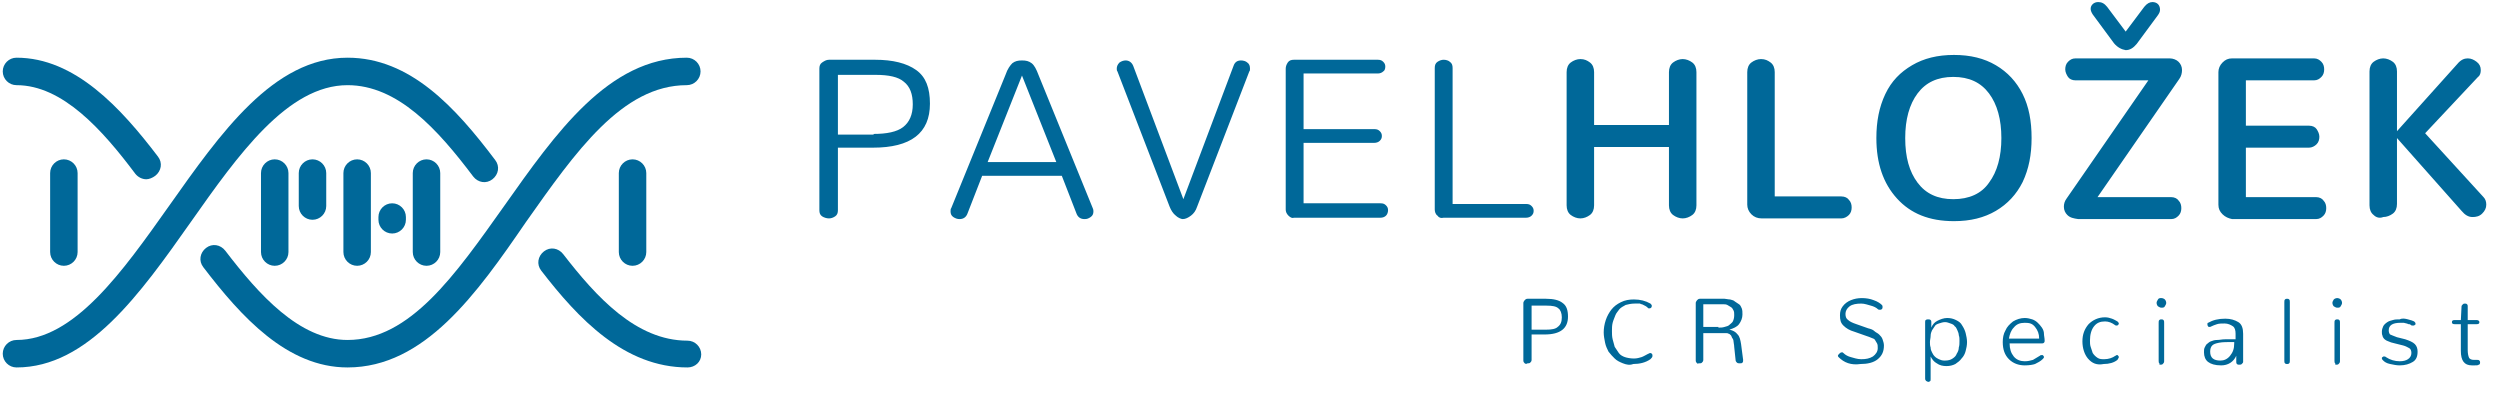 <svg version="1.1" id="Calque_1" xmlns="http://www.w3.org/2000/svg" x="0" y="0" viewBox="0 0 364 61" xml:space="preserve"><style>.st0{fill:#006899}</style><path class="st0" d="M100.1 53.5c-9.2 0-15.9-7.1-21.3-14.1-.7-.9-.5-2.1.4-2.8.9-.7 2.1-.5 2.8.4 4.8 6.2 10.6 12.6 18.1 12.6 1.1 0 2 .9 2 2s-.9 1.9-2 1.9z" id="XMLID_49_"/><path class="st0" d="M2.4 53.5c-1.1 0-2-.9-2-2s.9-2 2-2c8.4 0 15.4-9.9 22.2-19.5 7.5-10.6 15.2-21.6 26-21.6 9.1 0 15.7 7.2 21.5 14.9.7.9.5 2.1-.4 2.8-.9.7-2.1.5-2.8-.4-5.2-6.9-11-13.3-18.3-13.3-8.7 0-15.9 10.1-22.8 19.9-7.4 10.5-15 21.2-25.4 21.2z" id="XMLID_48_"/><path class="st0" d="M50.6 53.5c-8.8 0-15.5-7.4-21-14.6-.7-.9-.5-2.1.4-2.8.9-.7 2.1-.5 2.8.4 4.9 6.4 10.8 13 17.8 13 9.1 0 15.7-9.5 22.8-19.5C80.9 19.4 88.6 8.4 100 8.4c1.1 0 2 .9 2 2s-.9 2-2 2c-9.4 0-16.2 9.7-23.4 19.9-7.2 10.5-14.8 21.2-26 21.2z" id="XMLID_47_"/><path class="st0" d="M21.3 26.1c-.6 0-1.2-.3-1.6-.8-4.8-6.4-10.6-12.9-17.3-12.9-1.1 0-2-.9-2-2s.9-2 2-2c8.5 0 15.2 7.3 20.6 14.4.7.9.5 2.1-.4 2.8-.4.3-.9.5-1.3.5z" id="XMLID_46_"/><path class="st0" d="M52 38.7c-1.1 0-2-.9-2-2V25.2c0-1.1.9-2 2-2s2 .9 2 2v11.5c0 1.1-.9 2-2 2z" id="XMLID_45_"/><path class="st0" d="M62.1 38.7c-1.1 0-2-.9-2-2V25.2c0-1.1.9-2 2-2s2 .9 2 2v11.5c0 1.1-.9 2-2 2z" id="XMLID_44_"/><path class="st0" d="M40 38.7c-1.1 0-2-.9-2-2V25.2c0-1.1.9-2 2-2s2 .9 2 2v11.5c0 1.1-.9 2-2 2z" id="XMLID_43_"/><path class="st0" d="M9.3 38.7c-1.1 0-2-.9-2-2V25.2c0-1.1.9-2 2-2s2 .9 2 2v11.5c0 1.1-.9 2-2 2z" id="XMLID_42_"/><path class="st0" d="M92.1 38.7c-1.1 0-2-.9-2-2V25.2c0-1.1.9-2 2-2s2 .9 2 2v11.5c0 1.1-.9 2-2 2z" id="XMLID_41_"/><path class="st0" d="M45.5 32c-1.1 0-2-.9-2-2v-4.8c0-1.1.9-2 2-2s2 .9 2 2V30c0 1.1-.9 2-2 2z" id="XMLID_40_"/><path class="st0" d="M57.1 34c-1.1 0-2-.9-2-2v-.4c0-1.1.9-2 2-2s2 .9 2 2v.4c0 1.1-.9 2-2 2z" id="XMLID_39_"/><g><path class="st0" d="M119.7 31.5c-.3-.2-.4-.5-.4-.9V10c0-.4.1-.7.4-.9.3-.2.6-.4 1-.4h6.7c2.6 0 4.6.5 6 1.5 1.4 1 2 2.6 2 4.9 0 4.3-2.8 6.4-8.3 6.4H122v9.1c0 .4-.1.7-.4.9-.3.2-.6.3-.9.3s-.7-.1-1-.3zm7.5-12c1.9 0 3.4-.3 4.3-1 .9-.7 1.4-1.8 1.4-3.3 0-1.5-.4-2.6-1.3-3.3-.8-.7-2.2-1-4.1-1H122v8.7h5.2zM154.6 25.6H143l-2.1 5.4c-.2.6-.6.9-1.2.9-.3 0-.6-.1-.9-.3s-.4-.5-.4-.8c0-.2 0-.4.1-.5l7.9-19.4c.3-.9.7-1.4 1-1.7.4-.3.8-.4 1.4-.4.6 0 1 .1 1.4.4s.7.9 1 1.7l7.9 19.4c.1.2.1.4.1.5 0 .3-.1.6-.4.8-.3.2-.5.3-.9.3-.6 0-1-.3-1.2-.9l-2.1-5.4zM148.8 11l-5 12.6h10l-5-12.6zM171.2 31.4c-.4-.3-.7-.8-.9-1.3l-7.6-19.7c-.1-.1-.1-.3-.1-.4 0-.3.1-.6.4-.9.3-.2.6-.3.9-.3.5 0 .9.3 1.1.8l7.3 19.4 7.3-19.4c.2-.6.6-.8 1.1-.8.3 0 .7.1.9.3.3.2.4.5.4.9 0 .2 0 .3-.1.4l-7.6 19.7c-.2.6-.5 1-.9 1.3-.4.3-.8.5-1.2.5-.2 0-.7-.2-1-.5zM187.6 31.4c-.3-.3-.4-.6-.4-.9V10c0-.3.1-.6.3-.9s.5-.4.9-.4h12.2c.4 0 .6.1.8.3.2.2.3.4.3.7 0 .3-.1.6-.3.7-.2.2-.5.3-.8.3h-10.8v8.1h10.3c.4 0 .6.1.8.3.2.2.3.4.3.7 0 .3-.1.5-.3.7-.2.2-.5.3-.8.3h-10.3v8.8H201c.4 0 .6.1.8.3.2.2.3.4.3.7 0 .3-.1.6-.3.8-.2.2-.5.3-.8.3h-12.6c-.2.1-.5 0-.8-.3zM209.3 31.4c-.3-.2-.4-.6-.4-.9V9.9c0-.4.1-.7.4-.9.3-.2.6-.3.9-.3s.7.1.9.3c.3.2.4.5.4.9v19.8h10.7c.4 0 .6.1.8.3s.3.4.3.7c0 .3-.1.5-.3.7-.2.2-.5.3-.8.3h-12c-.4.1-.7 0-.9-.3zM228.7 31.3c-.4-.3-.6-.8-.6-1.4V10.5c0-.6.2-1.1.6-1.4.4-.3.9-.5 1.4-.5.6 0 1 .2 1.4.5.4.3.6.8.6 1.4v7.7H243v-7.7c0-.6.2-1.1.6-1.4.4-.3.9-.5 1.4-.5.5 0 1 .2 1.4.5.4.3.6.8.6 1.4v19.4c0 .6-.2 1.1-.6 1.4-.4.3-.9.5-1.4.5s-1-.2-1.4-.5c-.4-.3-.6-.8-.6-1.4v-8.5h-10.9v8.5c0 .6-.2 1.1-.6 1.4-.4.3-.9.5-1.4.5-.5 0-1-.2-1.4-.5zM255 31.2c-.4-.4-.6-.9-.6-1.4V10.5c0-.6.2-1.1.6-1.4.4-.3.9-.5 1.4-.5.6 0 1 .2 1.4.5.4.3.6.8.6 1.4v18.1h9.7c.5 0 .9.2 1.1.5.3.3.4.7.4 1.1 0 .4-.1.8-.4 1.1-.3.3-.7.5-1.1.5h-11.6c-.6 0-1.1-.2-1.5-.6zM276.2 28.9c-2-2.2-3-5.1-3-8.8 0-2.4.4-4.5 1.3-6.4s2.2-3.2 3.9-4.2 3.7-1.5 6.1-1.5c2.4 0 4.4.5 6.1 1.5s3 2.4 3.9 4.2c.9 1.8 1.3 3.9 1.3 6.4 0 2.4-.4 4.5-1.3 6.4-.9 1.8-2.2 3.2-3.9 4.2-1.7 1-3.7 1.5-6.1 1.5-3.6 0-6.3-1.1-8.3-3.3zm13.4-2.3c1.2-1.6 1.8-3.8 1.8-6.5s-.6-4.9-1.8-6.5c-1.2-1.6-2.9-2.4-5.2-2.4-2.3 0-4 .8-5.2 2.4-1.2 1.6-1.8 3.8-1.8 6.5 0 2.8.6 4.9 1.8 6.5 1.2 1.6 2.9 2.4 5.2 2.4s4.1-.8 5.2-2.4zM301 31.3c-.3-.3-.5-.7-.5-1.2 0-.4.1-.8.4-1.2l11.9-17.2h-10.6c-.5 0-.9-.2-1.1-.5s-.4-.7-.4-1.1c0-.4.1-.8.4-1.1s.6-.5 1.1-.5h13.7c.5 0 1 .2 1.3.5.3.3.5.7.5 1.2 0 .4-.1.9-.4 1.3l-11.9 17.2h10.7c.5 0 .9.2 1.1.5.3.3.4.7.4 1.1s-.1.8-.4 1.1-.6.5-1.1.5h-13.5c-.7-.1-1.2-.2-1.6-.6zm6.8-25l-3.1-4.2c-.2-.3-.3-.6-.3-.8 0-.3.1-.5.3-.7.2-.2.5-.3.8-.3.5 0 .9.2 1.3.7l2.7 3.6 2.7-3.6c.4-.5.8-.7 1.2-.7.3 0 .6.1.8.3.2.2.3.5.3.8 0 .3-.1.5-.3.8l-3.1 4.2c-.5.6-1 .9-1.6.9-.6-.1-1.2-.4-1.7-1zM323.6 31.2c-.4-.4-.6-.8-.6-1.4V10.5c0-.5.2-1 .6-1.4.4-.4.8-.6 1.4-.6h11.9c.5 0 .8.2 1.1.5.3.3.4.7.4 1.1 0 .4-.1.8-.4 1.1-.3.3-.6.5-1.1.5H327v6.6h9.2c.5 0 .9.2 1.1.5s.4.7.4 1.1c0 .4-.1.8-.4 1.1-.3.3-.7.5-1.1.5H327v7.2h10.2c.5 0 .9.2 1.1.5.3.3.4.7.4 1.1 0 .4-.1.8-.4 1.1s-.6.5-1.1.5H325c-.5-.1-1-.3-1.4-.7zM345.6 31.3c-.4-.3-.6-.8-.6-1.4V10.4c0-.6.2-1.1.6-1.4.4-.3.9-.5 1.4-.5s1 .2 1.4.5c.4.3.6.8.6 1.4v8.7l8.8-9.8c.5-.6 1-.8 1.5-.8s.9.2 1.3.5.6.7.6 1.2c0 .4-.1.8-.4 1l-7.7 8.2 8.5 9.3c.3.3.4.7.4 1.1 0 .5-.2.9-.6 1.3-.4.4-.9.5-1.4.5-.6 0-1.1-.3-1.6-.9L349 20.1v9.6c0 .6-.2 1.1-.6 1.4-.4.3-.9.5-1.4.5-.5.2-1 .1-1.4-.3z"/></g><g><path class="st0" d="M222 52.9c-.1-.1-.2-.2-.2-.4v-8.4c0-.1.1-.3.2-.4.1-.1.2-.2.4-.2h2.7c1.1 0 1.9.2 2.4.6.6.4.8 1.1.8 2 0 1.7-1.1 2.6-3.4 2.6H223v3.7c0 .2-.1.3-.2.4-.1.1-.2.1-.4.1-.1.1-.3.1-.4 0zm3.1-4.9c.8 0 1.4-.1 1.7-.4.4-.3.6-.7.6-1.4 0-.6-.2-1.1-.5-1.3-.3-.3-.9-.4-1.7-.4H223V48h2.1zM236.3 52.9c-.5-.2-.9-.4-1.2-.7s-.6-.6-.9-1c-.2-.4-.4-.8-.5-1.3-.1-.5-.2-1-.2-1.5 0-.6.1-1.2.3-1.8.2-.6.5-1.1.8-1.5.4-.5.8-.8 1.4-1.1.6-.3 1.2-.4 1.9-.4.9 0 1.7.2 2.4.6.1.1.2.2.2.3 0 .1 0 .2-.1.3s-.2.1-.3.1c-.1 0-.1 0-.2-.1l-.1-.1c-.1 0-.1-.1-.1-.1s-.1 0-.2-.1c-.1 0-.2-.1-.2-.1s-.1 0-.2-.1c-.1 0-.2 0-.3-.1h-.8c-.5 0-.9.1-1.3.2-.4.2-.7.4-.9.6-.2.3-.5.6-.6.9s-.3.7-.4 1.1c-.1.4-.1.8-.1 1.2 0 .4 0 .8.1 1.2.1.4.2.7.3 1.1l.6.9c.2.3.6.5.9.6s.8.2 1.3.2c.4 0 .8-.1 1.1-.2.3-.1.6-.3 1-.5.1 0 .2-.1.2-.1.1 0 .2 0 .3.1.1.1.1.2.1.3 0 .2-.1.3-.3.5-.7.5-1.6.7-2.5.7-.5.2-1 .1-1.5-.1zM247.1 52.9c-.1-.1-.2-.2-.2-.4v-8.4c0-.1.1-.3.2-.4.1-.1.2-.2.4-.2H251.1c.2 0 .5.1.8.1.3.1.5.1.7.3.2.1.4.3.6.4s.3.4.4.6c.1.3.1.5.1.9 0 .5-.2 1-.5 1.4s-.8.6-1.4.8c.5.1.9.3 1.2.7.3.3.4.8.5 1.4l.3 2.3c0 .2 0 .3-.1.4-.1.1-.2.1-.4.1-.1 0-.3 0-.4-.1-.1-.1-.2-.2-.2-.4l-.2-1.9c0-.3-.1-.6-.1-.8s-.1-.4-.2-.5c-.1-.2-.1-.3-.2-.4-.1-.1-.2-.2-.3-.2-.1-.1-.3-.1-.5-.1H248v3.9c0 .2-.1.3-.2.4-.1.1-.2.1-.4.1s-.2.1-.3 0zm3.1-5.2c.3 0 .6 0 .9-.1.3-.1.5-.1.7-.3s.4-.3.5-.5.2-.5.2-.9c0-.3 0-.5-.1-.7-.1-.2-.2-.4-.4-.5s-.3-.2-.5-.3c-.2-.1-.4-.1-.6-.1H248v3.3h2.2zM267.7 52s-.1-.1-.1-.2.1-.2.2-.3.2-.2.4-.2c.1 0 .1 0 .2.1.3.3.7.5 1.1.6s.9.3 1.5.3c.7 0 1.2-.1 1.7-.4.4-.3.7-.7.7-1.2 0-.3 0-.5-.1-.7s-.2-.3-.3-.5-.3-.2-.5-.3c-.2-.1-.5-.2-.8-.3l-1.7-.6c-.7-.2-1.2-.5-1.6-.9-.4-.4-.5-.8-.5-1.5 0-.5.1-.9.4-1.3.3-.4.7-.7 1.2-.9.5-.2 1-.3 1.6-.3.6 0 1.2.1 1.7.3.6.2 1 .5 1.2.7.1.1.1.2.1.3 0 .1 0 .2-.1.3-.1.1-.2.1-.3.1-.1 0-.2 0-.3-.1-.2-.2-.6-.4-1-.5s-.9-.3-1.4-.3c-.7 0-1.3.1-1.7.4-.4.3-.6.7-.6 1.1 0 .4.1.7.4.9.2.2.6.4 1.2.6l1.7.6c.4.1.7.2.9.4s.5.3.7.5.4.4.5.7.2.6.2.9c0 .9-.3 1.5-.9 2-.6.5-1.5.7-2.5.7-1.4.2-2.4-.2-3.2-1zM280.4 55.4c-.1-.1-.1-.2-.1-.3v-8.2c0-.1 0-.3.1-.3.1-.1.2-.1.3-.1.2 0 .3 0 .4.1.1.1.1.2.1.3v.8c.2-.5.5-.8.9-1s.9-.4 1.4-.4c.5 0 .9.1 1.3.3.4.2.7.4.9.8.2.3.4.7.5 1.1.1.4.2.9.2 1.3 0 .5-.1.9-.2 1.3s-.3.8-.6 1.1c-.2.3-.6.6-.9.8-.4.2-.8.3-1.3.3s-1-.1-1.4-.4c-.4-.2-.7-.6-.9-1v3.3c0 .1 0 .3-.1.3-.1.1-.2.1-.3.1-.1-.1-.3-.1-.3-.2zm3.9-3.2c.3-.2.5-.4.6-.7.2-.3.3-.6.3-.9.1-.3.1-.6.1-1 0-.3 0-.5-.1-.8 0-.2-.1-.5-.2-.7-.1-.2-.2-.5-.4-.6-.1-.2-.3-.3-.6-.4s-.5-.2-.8-.2c-.3 0-.6.1-.9.2s-.5.2-.6.4-.3.4-.4.6c-.1.2-.2.5-.2.8 0 .3-.1.6-.1.9 0 .3 0 .5.1.8 0 .3.1.5.2.7.1.2.2.4.4.6s.4.3.6.4c.2.1.5.2.8.2.6 0 .9-.1 1.2-.3zM294.8 53.2c-.9 0-1.7-.3-2.3-.9-.6-.6-.9-1.4-.9-2.5 0-.6.1-1.2.4-1.7.2-.5.6-.9 1.1-1.3.5-.3 1.1-.5 1.7-.5.4 0 .8.1 1.1.2s.6.3.8.5c.2.2.4.4.6.7s.3.6.3.9.1.6.1 1c0 .1 0 .2-.1.3s-.2.1-.3.1h-4.7c0 .8.2 1.4.6 1.9s1 .7 1.6.7c.5 0 .8-.1 1.2-.2.3-.2.7-.4 1-.6.1-.1.2-.1.3-.1.1 0 .2 0 .2.1.1.1.1.1.1.2s-.1.2-.2.3c-.3.3-.7.5-1.1.7-.3.1-.8.2-1.5.2zm2.1-3.9c0-.7-.2-1.2-.6-1.7s-.8-.6-1.5-.6-1.2.2-1.6.7c-.4.4-.6 1-.7 1.6h4.4zM304 52.2c-.5-.6-.8-1.5-.8-2.5s.3-1.8.9-2.5c.6-.6 1.4-1 2.4-1 .4 0 .7.1 1 .2s.6.3.8.4c.1.1.2.2.2.3 0 .1 0 .1-.1.2s-.1.1-.2.1-.2 0-.3-.1c-.4-.3-.9-.5-1.4-.5-.7 0-1.2.2-1.6.7-.4.5-.6 1.2-.6 2.1 0 .3 0 .6.1.9l.3.9c.2.3.4.5.7.7.3.2.6.2 1 .2.6 0 1.2-.2 1.6-.5.1 0 .1-.1.2-.1s.2 0 .2.1c.1.1.1.1.1.2s-.1.2-.2.4c-.5.4-1.2.6-2 .6-1 .2-1.7-.1-2.3-.8zM314.2 44.6c-.1-.1-.2-.3-.2-.5s.1-.3.2-.5.3-.2.5-.2.4.1.5.2.2.3.2.5-.1.3-.2.5-.3.2-.5.2-.3-.1-.5-.2zm.2 8.3c-.1-.1-.1-.2-.1-.4V47c0-.2 0-.3.1-.4s.2-.1.3-.1c.1 0 .2 0 .3.1.1.1.1.2.1.4v5.6c0 .2-.1.3-.2.4s-.2.1-.4.1 0-.1-.1-.2zM321.5 52.7c-.4-.3-.6-.8-.6-1.4 0-.3 0-.5.1-.7.1-.2.2-.4.3-.5.2-.1.3-.3.6-.4s.5-.2.9-.2.7-.1 1.2-.1h1.5v-.8c0-.5-.1-.9-.4-1.1-.3-.2-.7-.4-1.2-.4-.4 0-.8 0-1.1.1-.3.1-.6.2-1 .4h-.1c-.1 0-.2 0-.2-.1-.1-.1-.1-.2-.1-.3 0-.1 0-.2.1-.2.7-.4 1.5-.6 2.5-.6.8 0 1.4.2 1.9.5s.7.9.7 1.7v4.1c0 .1-.1.2-.2.3-.1.1-.2.1-.4.1-.1 0-.2 0-.3-.1-.1-.1-.1-.2-.1-.3v-.9c-.4.9-1.2 1.4-2.2 1.4-.9 0-1.5-.2-1.9-.5zm3.2-.9c.4-.5.6-1 .6-1.8v-.2c-1 0-1.7 0-2.2.1s-.8.2-1 .4c-.2.2-.3.5-.3.9 0 .9.5 1.3 1.5 1.3.5 0 1-.2 1.4-.7zM332.7 52.9c-.1-.1-.1-.2-.1-.4V44c0-.2 0-.3.1-.4.1-.1.2-.1.3-.1.1 0 .2 0 .3.1.1.1.1.2.1.4v8.5c0 .2 0 .3-.1.4s-.2.1-.3.1-.2 0-.3-.1zM339.8 44.6c-.1-.1-.2-.3-.2-.5s.1-.3.2-.5c.1-.1.3-.2.5-.2s.4.1.5.2.2.3.2.5-.1.3-.2.5-.3.2-.5.2-.3-.1-.5-.2zm.2 8.3c-.1-.1-.1-.2-.1-.4V47c0-.2 0-.3.1-.4s.2-.1.3-.1c.1 0 .2 0 .3.1.1.1.1.2.1.4v5.6c0 .2-.1.3-.2.4-.1.1-.2.1-.4.1s0-.1-.1-.2zM350.6 46.5c.4.1.7.2.9.3.1.1.2.2.2.3 0 .1 0 .2-.1.2-.1.1-.1.1-.2.1h-.2s-.1 0-.2-.1-.2-.1-.3-.1c-.1 0-.2-.1-.3-.1-.1 0-.3-.1-.4-.1h-.5c-1.2 0-1.7.4-1.7 1.1 0 .3.1.5.2.6.2.1.5.2 1 .4l1.2.3c.6.2 1.1.4 1.4.7.3.3.4.7.4 1.1 0 .7-.2 1.2-.7 1.5-.5.3-1.1.5-1.9.5-.5 0-.9-.1-1.4-.2s-.8-.3-1-.5c-.1-.1-.2-.2-.2-.3 0-.1 0-.2.1-.2.1-.1.1-.1.2-.1s.2 0 .3.1c.6.4 1.3.6 2 .6.5 0 .9-.1 1.2-.3.3-.2.5-.5.5-.9 0-.3-.1-.6-.3-.7s-.5-.3-.9-.4l-1.2-.3c-.3-.1-.5-.1-.7-.2s-.3-.1-.5-.2-.3-.2-.4-.3c-.1-.1-.2-.3-.2-.4-.1-.2-.1-.4-.1-.6 0-.3.1-.6.2-.8.1-.2.3-.4.6-.6s.5-.2.8-.3c.3-.1.6-.1 1-.1.4-.2.8-.1 1.2 0zM358.3 51.1v-3.9h-.9c-.3 0-.4-.1-.4-.3 0-.2.1-.3.4-.3h.9l.1-2c0-.1.1-.2.2-.3.1-.1.2-.1.3-.1.1 0 .2 0 .3.1.1.1.1.2.1.3v2h1.3c.2 0 .4.1.4.3 0 .2-.1.3-.4.3h-1.3V51c0 .5.1.9.2 1.1.1.2.4.3.7.3h.5c.1 0 .2 0 .3.1.1.1.1.2.1.3 0 .2-.1.3-.2.3-.1.1-.3.1-.6.1h-.4c-1.1 0-1.6-.7-1.6-2.1z"/></g></svg>
